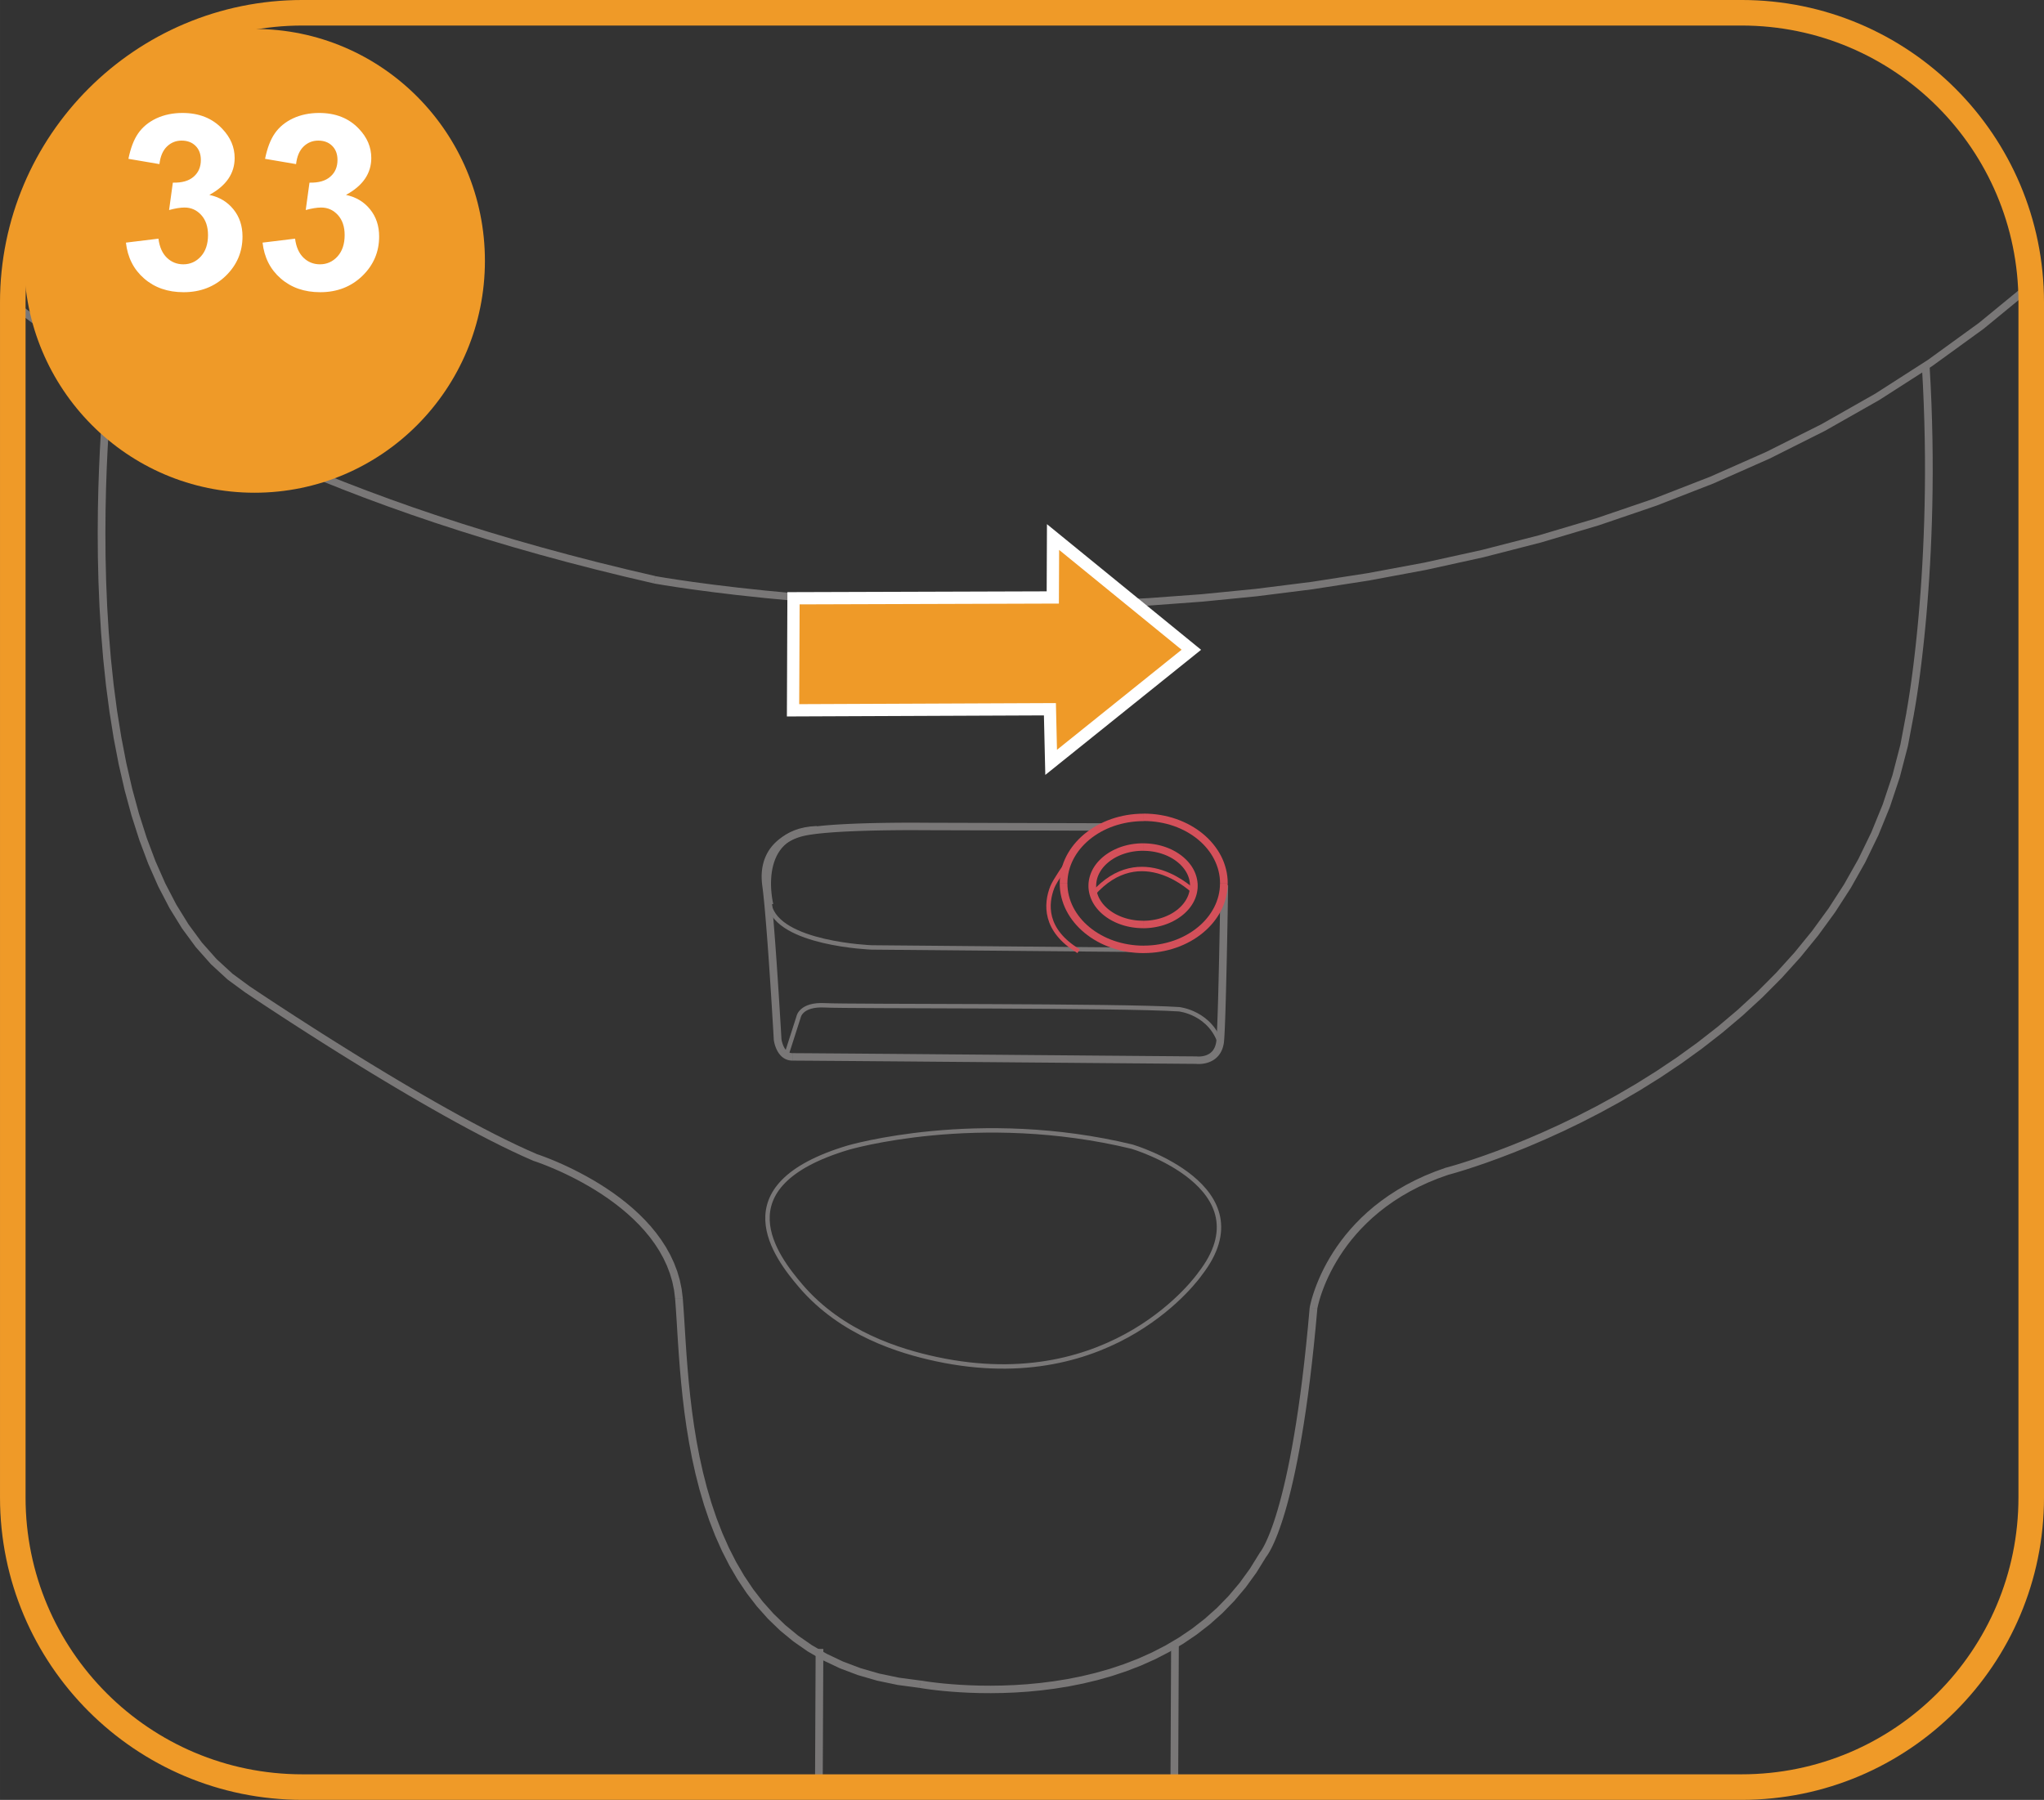 <?xml version="1.0" encoding="UTF-8"?>
<!DOCTYPE svg PUBLIC "-//W3C//DTD SVG 1.1//EN" "http://www.w3.org/Graphics/SVG/1.1/DTD/svg11.dtd">
<!-- Creator: CorelDRAW 2018 (64-Bit) -->
<svg xmlns="http://www.w3.org/2000/svg" xml:space="preserve" width="35.283mm" height="31.075mm" version="1.1" style="shape-rendering:geometricPrecision; text-rendering:geometricPrecision; image-rendering:optimizeQuality; fill-rule:evenodd; clip-rule:evenodd"
viewBox="0 0 1509.53 1329.5"
 xmlns:xlink="http://www.w3.org/1999/xlink">
 <rect x="0" y="0" width="1509.53" height="1329.5" fill="#333333" stroke="none"/>
 <defs>
  <style type="text/css">
   <![CDATA[
    .str2 {stroke:#EF9A28;stroke-width:18.87;stroke-miterlimit:4}
    .str3 {stroke:white;stroke-width:9.06;stroke-miterlimit:4}
    .str1 {stroke:#D4505A;stroke-width:3.26;stroke-miterlimit:22.926}
    .str0 {stroke:#797777;stroke-width:3.26;stroke-miterlimit:22.926}
    .fil1 {fill:none;fill-rule:nonzero}
    .fil4 {fill:white;fill-rule:nonzero}
    .fil3 {fill:#EF9A28;fill-rule:nonzero}
    .fil2 {fill:#D4505A;fill-rule:nonzero}
    .fil0 {fill:#797777;fill-rule:nonzero}
   ]]>
  </style>
 </defs>
 <g id="Слой_x0020_1">
  <g>
   <path class="fil0" d="M483.97 425.54l-1.05 5.42 -0.12 -0.03 -21.91 -5.12 -21.4 -5.27 -20.89 -5.4 -20.39 -5.54 -19.89 -5.66 -19.4 -5.79 -18.91 -5.9 -18.44 -6 -17.96 -6.11 -17.49 -6.2 -17.03 -6.28 -16.58 -6.37 -16.13 -6.45 -15.68 -6.52 -15.24 -6.58 -14.82 -6.64 -14.38 -6.69 -13.97 -6.73 -13.55 -6.77 -13.15 -6.8 -12.74 -6.83 -12.35 -6.85 -11.95 -6.86 -11.57 -6.87 -11.18 -6.87 -10.82 -6.86 -10.44 -6.85 -10.08 -6.83 -9.73 -6.81 -9.37 -6.77 -9.03 -6.73 -8.69 -6.7 3.57 -4.29 8.62 6.64 8.96 6.68 9.31 6.73 9.65 6.76 10.01 6.78 10.38 6.81 10.74 6.81 11.12 6.82 11.49 6.82 11.88 6.82 12.27 6.81 12.67 6.79 13.07 6.77 13.48 6.73 13.89 6.7 14.32 6.65 14.74 6.61 15.18 6.55 15.61 6.48 16.06 6.42 16.51 6.34 16.96 6.26 17.42 6.18 17.89 6.08 18.37 5.98 18.84 5.88 19.33 5.76 19.82 5.64 20.32 5.52 20.82 5.39 21.33 5.25 21.85 5.1 -0.12 -0.03zm-1.05 5.42l-0.06 -0.01 -0.07 -0.02 0.12 0.03zm1014.91 -222.31l3.8 4.1 -36.64 30.08 -37.97 27.54 -39.12 25.1 -40.11 22.76 -40.94 20.54 -41.59 18.41 -42.1 16.39 -42.44 14.47 -42.61 12.66 -42.62 10.95 -42.48 9.34 -42.16 7.85 -41.69 6.46 -41.05 5.16 -40.25 3.97 -39.29 2.89 -38.16 1.92 -36.88 1.04 -35.43 0.27 -33.82 -0.4 -32.05 -0.96 -30.12 -1.43 -28.02 -1.78 -25.77 -2.03 -23.34 -2.19 -20.76 -2.23 -18.02 -2.17 -15.11 -2.01 -12.04 -1.75 -8.81 -1.38 -5.41 -0.9 -1.87 -0.33 1.05 -5.42 1.79 0.31 5.36 0.9 8.75 1.36 11.98 1.74 15.04 2 17.94 2.16 20.69 2.22 23.27 2.18 25.67 2.03 27.94 1.78 30.02 1.42 31.95 0.96 33.71 0.4 35.32 -0.27 36.76 -1.04 38.03 -1.91 39.15 -2.88 40.11 -3.96 40.89 -5.14 41.52 -6.43 41.98 -7.81 42.28 -9.3 42.42 -10.9 42.4 -12.6 42.21 -14.39 41.86 -16.29 41.35 -18.3 40.68 -20.41 39.85 -22.62 38.85 -24.93 37.7 -27.34 36.39 -29.86z"/>
  </g>
  <g>
   <path class="fil0" d="M184.63 728.77l-3.24 4.53 0.04 0.03 -13.37 -9.81 -12.26 -11.28 -11.2 -12.62 -10.17 -13.84 -9.21 -14.93 -8.28 -15.91 -7.41 -16.78 -6.58 -17.52 -5.8 -18.16 -5.07 -18.68 -4.38 -19.08 -3.73 -19.37 -3.12 -19.55 -2.58 -19.61 -2.05 -19.56 -1.58 -19.39 -1.16 -19.1 -0.77 -18.71 -0.43 -18.2 -0.12 -17.57 0.13 -16.83 0.34 -15.97 0.52 -15 0.64 -13.91 0.72 -12.71 0.77 -11.39 0.77 -9.96 0.73 -8.41 0.63 -6.75 0.51 -4.97 0.34 -3.06 0.12 -1.07 5.64 0.64 -0.12 1.02 -0.33 3.04 -0.51 4.92 -0.63 6.7 -0.72 8.36 -0.77 9.91 -0.76 11.34 -0.72 12.65 -0.64 13.85 -0.51 14.93 -0.34 15.9 -0.13 16.75 0.12 17.49 0.43 18.11 0.76 18.61 1.15 19 1.57 19.27 2.04 19.43 2.55 19.46 3.11 19.39 3.7 19.2 4.33 18.88 5.01 18.46 5.72 17.91 6.48 17.25 7.28 16.48 8.11 15.59 8.99 14.57 9.89 13.45 10.84 12.22 11.83 10.88 12.85 9.44 0.04 0.03zm-0.04 -0.03l0.04 0.03 0.08 0.05 -0.12 -0.08zm211.4 123.59l-1.76 5.24 -0.27 -0.1 -7.51 -3.3 -7.8 -3.62 -8.05 -3.89 -8.27 -4.15 -8.46 -4.37 -8.62 -4.57 -8.73 -4.74 -8.82 -4.89 -8.86 -5.01 -8.88 -5.1 -8.86 -5.16 -8.8 -5.2 -8.72 -5.21 -8.59 -5.19 -8.43 -5.15 -8.24 -5.08 -8.01 -4.98 -7.74 -4.86 -7.44 -4.7 -7.11 -4.53 -6.74 -4.32 -6.34 -4.09 -5.9 -3.83 -5.42 -3.54 -4.92 -3.22 -4.38 -2.88 -3.8 -2.52 -3.19 -2.12 -2.54 -1.7 -1.86 -1.24 -1.14 -0.77 -0.39 -0.26 3.24 -4.53 0.39 0.26 1.13 0.76 1.86 1.24 2.53 1.69 3.18 2.11 3.79 2.51 4.37 2.87 4.91 3.22 5.42 3.53 5.89 3.82 6.33 4.08 6.73 4.31 7.09 4.52 7.43 4.69 7.73 4.84 7.98 4.97 8.22 5.07 8.41 5.13 8.56 5.18 8.69 5.19 8.77 5.19 8.83 5.15 8.84 5.08 8.83 4.98 8.77 4.86 8.69 4.72 8.56 4.54 8.4 4.34 8.21 4.11 7.97 3.85 7.71 3.57 7.41 3.26 -0.27 -0.1zm-1.76 5.24l-0.14 -0.04 -0.13 -0.06 0.27 0.1zm110.02 101.31l-5.66 0.44 0 0 -0.8 -6.44 -1.3 -6.21 -1.77 -5.99 -2.2 -5.77 -2.61 -5.55 -2.97 -5.34 -3.31 -5.13 -3.61 -4.92 -3.88 -4.71 -4.11 -4.49 -4.31 -4.29 -4.47 -4.08 -4.6 -3.87 -4.7 -3.66 -4.75 -3.46 -4.77 -3.24 -4.76 -3.04 -4.71 -2.83 -4.63 -2.63 -4.51 -2.43 -4.35 -2.22 -4.15 -2.02 -3.93 -1.82 -3.67 -1.62 -3.36 -1.42 -3.03 -1.23 -2.66 -1.04 -2.25 -0.84 -1.8 -0.65 -1.33 -0.46 -0.82 -0.27 -0.24 -0.08 1.76 -5.24 0.33 0.11 0.86 0.29 1.39 0.48 1.87 0.68 2.32 0.87 2.73 1.06 3.11 1.26 3.44 1.46 3.75 1.66 4.02 1.87 4.26 2.07 4.45 2.28 4.62 2.49 4.75 2.69 4.84 2.91 4.89 3.12 4.92 3.35 4.9 3.56 4.85 3.79 4.77 4 4.64 4.24 4.49 4.46 4.3 4.7 4.06 4.94 3.79 5.17 3.5 5.42 3.15 5.66 2.77 5.9 2.35 6.15 1.89 6.4 1.39 6.64 0.86 6.88 0 0zm175.87 282.47l-1.06 5.42 0.24 0.03 -16.24 -2.17 -15.23 -3.17 -14.24 -4.12 -13.28 -5.01 -12.36 -5.86 -11.46 -6.64 -10.59 -7.37 -9.77 -8.04 -8.96 -8.65 -8.2 -9.19 -7.47 -9.69 -6.78 -10.12 -6.12 -10.49 -5.5 -10.81 -4.92 -11.07 -4.37 -11.28 -3.86 -11.43 -3.39 -11.53 -2.95 -11.57 -2.55 -11.56 -2.19 -11.49 -1.87 -11.37 -1.57 -11.19 -1.31 -10.96 -1.1 -10.67 -0.91 -10.33 -0.76 -9.93 -0.65 -9.48 -0.56 -8.97 -0.52 -8.4 -0.51 -7.78 -0.53 -7.1 5.66 -0.44 0.53 7.17 0.52 7.81 0.52 8.41 0.56 8.95 0.64 9.45 0.76 9.88 0.9 10.26 1.09 10.59 1.3 10.86 1.55 11.08 1.84 11.24 2.16 11.35 2.52 11.4 2.91 11.39 3.33 11.33 3.79 11.22 4.28 11.05 4.81 10.82 5.36 10.55 5.96 10.21 6.58 9.82 7.23 9.39 7.93 8.89 8.66 8.35 9.42 7.75 10.22 7.11 11.05 6.41 11.93 5.66 12.85 4.85 13.8 4 14.8 3.08 15.84 2.11 0.24 0.03zm-0.24 -0.03l0.12 0.01 0.12 0.02 -0.24 -0.03zm250.63 -94.56l4.24 3.67 0.37 -0.5 -7.28 11.77 -7.87 10.85 -8.4 9.96 -8.87 9.11 -9.29 8.29 -9.66 7.5 -9.96 6.76 -10.22 6.05 -10.43 5.37 -10.57 4.73 -10.66 4.12 -10.7 3.56 -10.69 3.03 -10.63 2.54 -10.51 2.09 -10.34 1.67 -10.12 1.29 -9.84 0.95 -9.52 0.63 -9.14 0.36 -8.71 0.12 -8.23 -0.07 -7.7 -0.24 -7.11 -0.37 -6.47 -0.46 -5.79 -0.51 -5.04 -0.53 -4.25 -0.52 -3.41 -0.47 -2.5 -0.38 -1.55 -0.26 -0.56 -0.1 1.06 -5.42 0.47 0.08 1.49 0.25 2.43 0.37 3.32 0.46 4.16 0.5 4.95 0.53 5.69 0.5 6.37 0.45 7 0.36 7.57 0.24 8.1 0.07 8.57 -0.12 9 -0.35 9.35 -0.62 9.67 -0.93 9.93 -1.26 10.14 -1.63 10.29 -2.05 10.4 -2.49 10.45 -2.96 10.45 -3.48 10.4 -4.02 10.29 -4.6 10.14 -5.22 9.93 -5.87 9.66 -6.55 9.36 -7.28 9 -8.03 8.6 -8.83 8.14 -9.66 7.63 -10.52 7.08 -11.43 0.37 -0.5zm-0.37 0.5l0.15 -0.27 0.22 -0.24 -0.37 0.5zm37.11 -181.35l5.61 0.87 0.03 -0.21 -1.3 14.29 -1.35 13.55 -1.4 12.82 -1.44 12.12 -1.48 11.43 -1.51 10.77 -1.54 10.12 -1.55 9.49 -1.56 8.89 -1.57 8.29 -1.57 7.73 -1.56 7.17 -1.54 6.64 -1.53 6.12 -1.5 5.63 -1.47 5.16 -1.44 4.71 -1.39 4.26 -1.34 3.85 -1.28 3.45 -1.22 3.07 -1.15 2.71 -1.08 2.37 -1 2.05 -0.91 1.75 -0.82 1.47 -0.72 1.2 -0.61 0.95 -0.5 0.73 -0.39 0.53 -0.27 0.33 -0.16 0.19 -4.24 -3.67 -0.03 0.03 0.14 -0.17 0.27 -0.36 0.4 -0.57 0.52 -0.81 0.64 -1.05 0.74 -1.32 0.84 -1.62 0.94 -1.93 1.02 -2.25 1.1 -2.59 1.18 -2.96 1.24 -3.34 1.3 -3.74 1.35 -4.17 1.4 -4.61 1.44 -5.07 1.48 -5.55 1.51 -6.05 1.53 -6.56 1.54 -7.1 1.56 -7.65 1.55 -8.22 1.55 -8.82 1.54 -9.43 1.53 -10.06 1.5 -10.71 1.47 -11.38 1.43 -12.07 1.39 -12.77 1.35 -13.5 1.29 -14.25 0.03 -0.21zm-0.03 0.21l0.01 -0.11 0.02 -0.1 -0.03 0.21zm100.92 -103.68l1.46 5.32 0.19 -0.06 -7.8 2.79 -7.38 3.02 -6.97 3.23 -6.56 3.41 -6.17 3.57 -5.79 3.72 -5.43 3.84 -5.08 3.94 -4.74 4.03 -4.4 4.09 -4.09 4.13 -3.78 4.15 -3.49 4.15 -3.2 4.13 -2.93 4.09 -2.67 4.03 -2.42 3.94 -2.19 3.84 -1.96 3.71 -1.74 3.56 -1.54 3.4 -1.34 3.21 -1.16 3 -0.99 2.77 -0.83 2.52 -0.68 2.25 -0.54 1.95 -0.42 1.63 -0.3 1.31 -0.21 0.94 -0.11 0.56 -0.03 0.15 -5.61 -0.87 0.05 -0.27 0.12 -0.65 0.22 -1.04 0.33 -1.4 0.44 -1.75 0.58 -2.07 0.72 -2.36 0.87 -2.64 1.04 -2.9 1.22 -3.13 1.39 -3.35 1.6 -3.54 1.81 -3.72 2.04 -3.87 2.27 -3.99 2.52 -4.1 2.78 -4.18 3.05 -4.26 3.34 -4.29 3.63 -4.32 3.94 -4.32 4.25 -4.29 4.58 -4.25 4.92 -4.19 5.28 -4.1 5.63 -3.99 6.02 -3.86 6.4 -3.71 6.79 -3.53 7.2 -3.34 7.62 -3.11 8.04 -2.88 0.19 -0.06zm-0.19 0.06l0.08 -0.03 0.12 -0.03 -0.19 0.06zm339.99 -336.36l5.59 1 0.02 -0.09 -4.53 24.05 -5.98 23 -7.31 21.97 -8.54 20.96 -9.68 19.95 -10.7 18.97 -11.62 18 -12.44 17.06 -13.15 16.13 -13.75 15.23 -14.26 14.34 -14.65 13.48 -14.95 12.63 -15.14 11.8 -15.22 10.99 -15.21 10.2 -15.09 9.43 -14.86 8.68 -14.54 7.95 -14.11 7.25 -13.58 6.55 -12.94 5.88 -12.2 5.24 -11.35 4.6 -10.41 3.99 -9.36 3.4 -8.21 2.82 -6.95 2.27 -5.6 1.73 -4.13 1.21 -2.56 0.72 -0.92 0.24 -1.46 -5.32 0.82 -0.22 2.5 -0.7 4.06 -1.19 5.52 -1.71 6.87 -2.24 8.12 -2.79 9.27 -3.36 10.32 -3.95 11.24 -4.56 12.09 -5.19 12.82 -5.83 13.45 -6.49 13.98 -7.18 14.4 -7.88 14.72 -8.6 14.94 -9.34 15.06 -10.09 15.06 -10.87 14.97 -11.67 14.77 -12.48 14.47 -13.31 14.08 -14.16 13.58 -15.02 12.96 -15.91 12.26 -16.81 11.45 -17.74 10.54 -18.68 9.53 -19.64 8.42 -20.62 7.2 -21.63 5.88 -22.65 4.46 -23.7 0.02 -0.09zm-0.02 0.09l0.02 -0.09 -0.01 0.07 -0 0.02zm11.46 -255.46l5.67 -0.33 0.76 13.87 0.6 13.62 0.44 13.34 0.3 13.06 0.16 12.77 0.03 12.46 -0.09 12.14 -0.2 11.81 -0.3 11.47 -0.39 11.12 -0.47 10.76 -0.54 10.37 -0.6 9.99 -0.66 9.58 -0.7 9.17 -0.73 8.75 -0.77 8.3 -0.78 7.86 -0.79 7.4 -0.78 6.93 -0.78 6.44 -0.75 5.95 -0.73 5.43 -0.69 4.92 -0.65 4.39 -0.59 3.84 -0.53 3.29 -0.45 2.71 -0.36 2.14 -0.28 1.54 -0.17 0.94 -0.06 0.33 -5.59 -1 0.06 -0.3 0.17 -0.91 0.27 -1.52 0.36 -2.1 0.44 -2.69 0.52 -3.25 0.59 -3.81 0.64 -4.35 0.69 -4.89 0.72 -5.4 0.75 -5.91 0.77 -6.41 0.78 -6.88 0.78 -7.36 0.78 -7.82 0.76 -8.27 0.73 -8.71 0.7 -9.13 0.65 -9.54 0.6 -9.94 0.54 -10.33 0.46 -10.7 0.39 -11.07 0.3 -11.42 0.2 -11.76 0.09 -12.09 -0.03 -12.41 -0.16 -12.72 -0.3 -13.01 -0.44 -13.28 -0.59 -13.56 -0.76 -13.81z"/>
  </g>
  <g>
   <polygon class="fil0" points="601.9,1320.06 602.37,1218 608.05,1218.02 607.58,1320.08 "/>
  </g>
  <g>
   <polygon class="fil0" points="864.4,1320.06 864.9,1215.11 870.58,1215.13 870.08,1320.08 "/>
  </g>
  <g>
   <polygon class="fil0" points="603.1,610.14 603.33,615.66 599.18,615.97 595.41,616.55 591.97,617.36 588.87,618.4 586.07,619.63 583.57,621.05 581.33,622.62 579.33,624.35 577.56,626.21 576,628.2 574.64,630.29 573.47,632.48 572.46,634.75 571.63,637.09 570.94,639.47 570.39,641.88 569.98,644.29 569.69,646.69 569.51,649.07 569.42,651.38 569.41,653.62 569.48,655.77 569.6,657.8 569.77,659.71 569.96,661.45 570.18,663.02 570.4,664.4 570.6,665.57 570.79,666.5 570.93,667.19 571.02,667.59 571.05,667.71 565.53,669.02 565.48,668.82 565.37,668.32 565.21,667.56 565.01,666.55 564.79,665.28 564.55,663.8 564.32,662.1 564.11,660.23 563.94,658.2 563.81,656.01 563.73,653.69 563.74,651.27 563.84,648.75 564.04,646.16 564.36,643.52 564.82,640.84 565.43,638.14 566.2,635.44 567.16,632.76 568.33,630.12 569.71,627.54 571.34,625.05 573.21,622.67 575.35,620.42 577.77,618.33 580.47,616.43 583.47,614.74 586.77,613.28 590.37,612.07 594.29,611.14 598.53,610.49 "/>
  </g>
  <g>
   <path class="fil1 str0" d="M844.3 701.61l-200.65 -1.78c0,0 -69.36,-2.54 -75.36,-31.47"/>
  </g>
  <g>
   <path class="fil0" d="M904 768.88l-5.66 -0.49 0 0 0.14 -1.71 0.13 -2.19 0.14 -2.61 0.14 -2.99 0.13 -3.35 0.14 -3.67 0.14 -3.96 0.13 -4.2 0.13 -4.42 0.13 -4.6 0.12 -4.75 0.12 -4.87 0.12 -4.96 0.12 -5.01 0.11 -5.03 0.11 -5.01 0.1 -4.96 0.1 -4.88 0.09 -4.77 0.09 -4.62 0.08 -4.44 0.08 -4.23 0.07 -3.98 0.06 -3.71 0.06 -3.39 0.05 -3.05 0.05 -2.67 0.03 -2.26 0.03 -1.81 0.02 -1.33 0.01 -0.83 0 -0.28 5.68 0.09 -0 0.28 -0.01 0.83 -0.02 1.33 -0.03 1.81 -0.03 2.26 -0.05 2.67 -0.05 3.04 -0.06 3.4 -0.06 3.71 -0.07 3.98 -0.08 4.23 -0.08 4.45 -0.09 4.62 -0.09 4.77 -0.1 4.89 -0.1 4.96 -0.11 5.02 -0.11 5.03 -0.12 5.01 -0.12 4.96 -0.12 4.88 -0.12 4.76 -0.13 4.61 -0.13 4.43 -0.13 4.22 -0.14 3.97 -0.14 3.68 -0.14 3.38 -0.14 3.03 -0.14 2.66 -0.14 2.25 -0.15 1.83 0 0zm-20.33 16.97l0.05 -5.51 0.33 0.02 -0.03 -0 0.1 0.01 0.17 0.01 0.23 0.02 0.3 0.01 0.37 0 0.42 -0 0.47 -0.02 0.5 -0.03 0.53 -0.06 0.59 -0.07 0.61 -0.1 0.62 -0.12 0.63 -0.15 0.65 -0.19 0.65 -0.22 0.63 -0.26 0.64 -0.3 0.62 -0.34 0.61 -0.38 0.58 -0.43 0.56 -0.48 0.55 -0.53 0.52 -0.6 0.49 -0.66 0.46 -0.74 0.43 -0.81 0.38 -0.9 0.34 -1 0.29 -1.1 0.23 -1.19 0.16 -1.32 5.66 0.49 -0.2 1.65 -0.3 1.56 -0.39 1.46 -0.46 1.37 -0.54 1.28 -0.62 1.19 -0.69 1.1 -0.75 1.01 -0.8 0.92 -0.84 0.83 -0.88 0.75 -0.92 0.67 -0.92 0.59 -0.93 0.5 -0.94 0.44 -0.93 0.38 -0.92 0.32 -0.89 0.26 -0.89 0.22 -0.85 0.17 -0.8 0.13 -0.77 0.1 -0.74 0.07 -0.68 0.04 -0.61 0.03 -0.56 0 -0.5 -0 -0.43 -0.02 -0.36 -0.02 -0.27 -0.02 -0.16 -0.02 -0.12 -0.01 0.33 0.02zm0.05 -5.51l0.16 0 0.17 0.02 -0.33 -0.02zm-298.47 3.09l0 -5.51 0 0 1.71 0.01 3.22 0.02 4.66 0.03 5.98 0.04 7.2 0.06 8.32 0.06 9.33 0.07 10.24 0.08 11.04 0.09 11.74 0.09 12.35 0.1 12.84 0.11 13.22 0.11 13.51 0.11 13.69 0.11 13.76 0.11 13.73 0.12 13.61 0.11 13.37 0.11 13.03 0.11 12.58 0.11 12.04 0.1 11.38 0.09 10.63 0.09 9.77 0.08 8.8 0.07 7.74 0.06 6.56 0.06 5.28 0.04 3.9 0.03 2.41 0.02 0.83 0.01 -0.05 5.51 -0.83 -0.01 -2.42 -0.02 -3.9 -0.03 -5.28 -0.04 -6.56 -0.06 -7.74 -0.06 -8.8 -0.07 -9.77 -0.08 -10.63 -0.09 -11.38 -0.09 -12.04 -0.1 -12.58 -0.11 -13.03 -0.11 -13.37 -0.11 -13.61 -0.11 -13.73 -0.12 -13.76 -0.11 -13.69 -0.11 -13.51 -0.11 -13.22 -0.11 -12.84 -0.11 -12.34 -0.1 -11.75 -0.09 -11.04 -0.09 -10.23 -0.08 -9.33 -0.07 -8.32 -0.06 -7.2 -0.06 -5.98 -0.04 -4.65 -0.03 -3.22 -0.02 -1.67 -0.01 0 0zm-13.81 -15.63l5.67 -0.3 -0.01 -0.15 0 0.03 0 0.06 0.02 0.12 0.03 0.21 0.04 0.25 0.06 0.31 0.07 0.36 0.09 0.39 0.11 0.42 0.12 0.47 0.14 0.47 0.15 0.48 0.18 0.52 0.2 0.52 0.21 0.52 0.24 0.53 0.26 0.51 0.27 0.5 0.3 0.49 0.32 0.46 0.33 0.44 0.36 0.42 0.36 0.37 0.39 0.34 0.39 0.31 0.41 0.27 0.44 0.24 0.46 0.2 0.48 0.15 0.51 0.12 0.56 0.07 0.61 0.03 0 5.51 -1.12 -0.05 -1.08 -0.14 -1.04 -0.24 -0.98 -0.33 -0.92 -0.39 -0.86 -0.46 -0.81 -0.52 -0.74 -0.57 -0.68 -0.61 -0.63 -0.65 -0.56 -0.66 -0.53 -0.68 -0.47 -0.7 -0.43 -0.7 -0.39 -0.71 -0.36 -0.71 -0.32 -0.7 -0.29 -0.69 -0.25 -0.67 -0.23 -0.64 -0.21 -0.64 -0.17 -0.6 -0.15 -0.55 -0.13 -0.53 -0.11 -0.5 -0.09 -0.43 -0.07 -0.39 -0.06 -0.34 -0.05 -0.27 -0.03 -0.23 -0.02 -0.15 -0 -0.05 -0.01 -0.15zm0.01 0.15l-0.01 -0.07 -0 -0.08 0.01 0.15zm-8.49 -113.71l5.63 -0.72 0 -0 0.33 2.61 0.35 2.94 0.35 3.25 0.35 3.53 0.36 3.78 0.36 4.01 0.36 4.2 0.36 4.38 0.36 4.53 0.36 4.65 0.36 4.73 0.35 4.8 0.35 4.83 0.34 4.84 0.33 4.82 0.32 4.77 0.31 4.7 0.3 4.59 0.29 4.46 0.27 4.31 0.26 4.12 0.24 3.91 0.22 3.66 0.21 3.39 0.19 3.1 0.17 2.78 0.14 2.43 0.12 2.05 0.09 1.63 0.07 1.21 0.04 0.75 0.01 0.25 -5.67 0.3 -0.01 -0.25 -0.04 -0.74 -0.07 -1.21 -0.09 -1.64 -0.12 -2.05 -0.14 -2.42 -0.17 -2.77 -0.19 -3.1 -0.21 -3.39 -0.22 -3.66 -0.24 -3.9 -0.26 -4.12 -0.27 -4.3 -0.29 -4.46 -0.3 -4.59 -0.31 -4.69 -0.32 -4.77 -0.33 -4.81 -0.33 -4.83 -0.35 -4.82 -0.35 -4.79 -0.36 -4.72 -0.36 -4.63 -0.36 -4.51 -0.36 -4.36 -0.36 -4.19 -0.35 -3.98 -0.36 -3.76 -0.35 -3.49 -0.34 -3.2 -0.34 -2.89 -0.33 -2.53 0 -0zm29.1 -42.09l1.33 5.36 -0.01 0 -1.13 0.28 -1.16 0.33 -1.18 0.37 -1.19 0.41 -1.19 0.46 -1.2 0.5 -1.19 0.55 -1.19 0.6 -1.18 0.65 -1.16 0.7 -1.14 0.76 -1.11 0.8 -1.08 0.86 -1.05 0.92 -1.01 0.97 -0.97 1.03 -0.92 1.08 -0.88 1.15 -0.82 1.2 -0.77 1.27 -0.71 1.33 -0.64 1.4 -0.58 1.48 -0.5 1.55 -0.42 1.62 -0.35 1.71 -0.26 1.79 -0.17 1.87 -0.07 1.96 0.03 2.05 0.14 2.13 0.25 2.23 -5.63 0.72 -0.28 -2.48 -0.15 -2.39 -0.04 -2.31 0.08 -2.24 0.2 -2.16 0.3 -2.08 0.41 -2 0.5 -1.92 0.6 -1.85 0.69 -1.76 0.77 -1.69 0.85 -1.61 0.92 -1.53 0.99 -1.46 1.06 -1.38 1.11 -1.3 1.16 -1.23 1.21 -1.16 1.25 -1.09 1.28 -1.01 1.31 -0.95 1.33 -0.89 1.35 -0.82 1.36 -0.76 1.37 -0.7 1.38 -0.64 1.37 -0.58 1.37 -0.53 1.36 -0.47 1.35 -0.42 1.33 -0.37 1.3 -0.33 -0.01 0zm1.33 5.36l-0.01 0 -0.63 0.15 0.64 -0.15zm89.67 -9.78l-0.02 5.51 -0.03 0 -0.2 -0 -0.57 -0 -0.93 -0.01 -1.27 -0.01 -1.58 -0.01 -1.88 -0.01 -2.16 -0 -2.4 0 -2.64 0 -2.85 0.01 -3.04 0.02 -3.2 0.03 -3.36 0.04 -3.48 0.05 -3.59 0.06 -3.68 0.07 -3.74 0.09 -3.78 0.11 -3.8 0.12 -3.8 0.15 -3.78 0.16 -3.73 0.18 -3.68 0.21 -3.59 0.23 -3.48 0.25 -3.35 0.28 -3.2 0.31 -3.02 0.33 -2.82 0.36 -2.61 0.39 -2.36 0.42 -2.08 0.44 -1.33 -5.36 2.3 -0.49 2.53 -0.44 2.74 -0.42 2.93 -0.37 3.11 -0.34 3.28 -0.32 3.41 -0.29 3.54 -0.26 3.63 -0.23 3.72 -0.21 3.77 -0.18 3.81 -0.17 3.83 -0.15 3.82 -0.12 3.8 -0.11 3.76 -0.09 3.69 -0.07 3.61 -0.06 3.5 -0.05 3.38 -0.04 3.22 -0.03 3.05 -0.02 2.86 -0.01 2.65 -0 2.42 0 2.16 0 1.89 0.01 1.59 0.01 1.28 0.01 0.94 0.01 0.59 0 0.2 0 -0.03 0zm-0.02 5.51l-0.03 0 0.01 0 0.03 0zm130.89 0.36l-130.89 -0.36 0.02 -5.51 130.89 0.36 -0.02 5.51z"/>
  </g>
  <g>
   <path class="fil1 str0" d="M581.25 777.79l8.49 -26.51c0,0 1.5,-9.65 19.47,-8.68 17.96,0.97 217.08,0 261.5,2.89 0,0 23.96,2.42 30.95,27.01"/>
  </g>
  <g>
   <path class="fil1 str0" d="M591.24 949.69c-17.69,-20.75 -59.14,-73.76 35.18,-101.97 0,0 95.83,-28.2 209.62,-0.72 0,0 100.31,29.65 50.16,94.02 0,0 -62.88,91.12 -194.65,62.92 -26.66,-5.72 -69.97,-18.65 -100.31,-54.24"/>
  </g>
  <g>
   <path class="fil2" d="M844.65 698.51l0 5.51 0 0 -3.17 -0.07 -3.12 -0.19 -3.08 -0.32 -3.04 -0.45 -2.98 -0.57 -2.93 -0.68 -2.87 -0.8 -2.8 -0.91 -2.74 -1.02 -2.67 -1.13 -2.59 -1.23 -2.51 -1.33 -2.43 -1.42 -2.34 -1.52 -2.25 -1.61 -2.16 -1.69 -2.06 -1.78 -1.96 -1.86 -1.85 -1.94 -1.75 -2.02 -1.63 -2.09 -1.51 -2.16 -1.38 -2.23 -1.26 -2.29 -1.13 -2.35 -0.99 -2.41 -0.84 -2.46 -0.71 -2.51 -0.56 -2.56 -0.4 -2.6 -0.24 -2.64 -0.08 -2.67 5.68 0 0.07 2.35 0.21 2.31 0.36 2.28 0.48 2.25 0.62 2.2 0.75 2.17 0.87 2.12 0.99 2.08 1.12 2.03 1.23 1.98 1.34 1.92 1.45 1.87 1.56 1.81 1.66 1.74 1.77 1.68 1.86 1.6 1.95 1.53 2.04 1.46 2.13 1.37 2.22 1.3 2.29 1.22 2.36 1.12 2.44 1.03 2.51 0.93 2.57 0.83 2.64 0.73 2.69 0.63 2.74 0.52 2.79 0.42 2.85 0.3 2.88 0.18 2.92 0.06 0 0zm56.35 -46.02l5.68 0 0 0 -0.08 2.67 -0.24 2.64 -0.4 2.6 -0.56 2.56 -0.71 2.51 -0.84 2.46 -0.99 2.41 -1.13 2.35 -1.25 2.29 -1.39 2.23 -1.51 2.16 -1.63 2.09 -1.74 2.02 -1.85 1.94 -1.96 1.86 -2.06 1.78 -2.16 1.69 -2.25 1.61 -2.34 1.52 -2.43 1.42 -2.52 1.33 -2.59 1.23 -2.67 1.13 -2.74 1.02 -2.81 0.91 -2.86 0.8 -2.93 0.68 -2.98 0.57 -3.04 0.45 -3.08 0.32 -3.12 0.19 -3.17 0.07 0 -5.51 2.92 -0.06 2.88 -0.18 2.85 -0.3 2.79 -0.42 2.74 -0.52 2.69 -0.63 2.63 -0.73 2.58 -0.83 2.5 -0.93 2.44 -1.03 2.37 -1.12 2.29 -1.22 2.21 -1.3 2.13 -1.37 2.04 -1.46 1.95 -1.53 1.86 -1.6 1.77 -1.68 1.66 -1.74 1.55 -1.81 1.45 -1.87 1.34 -1.92 1.23 -1.98 1.12 -2.03 0.99 -2.08 0.87 -2.12 0.75 -2.17 0.62 -2.2 0.48 -2.25 0.36 -2.28 0.21 -2.31 0.07 -2.35 0 0zm-56.35 -46l0 -5.51 0 0 3.17 0.07 3.12 0.19 3.08 0.32 3.04 0.44 2.98 0.57 2.93 0.68 2.87 0.8 2.81 0.91 2.74 1.02 2.67 1.13 2.59 1.22 2.52 1.33 2.43 1.42 2.34 1.51 2.25 1.61 2.16 1.69 2.06 1.78 1.96 1.86 1.85 1.94 1.74 2.02 1.63 2.09 1.51 2.16 1.39 2.22 1.26 2.29 1.13 2.35 0.99 2.41 0.84 2.46 0.71 2.51 0.56 2.56 0.4 2.6 0.24 2.64 0.08 2.67 -5.68 0 -0.07 -2.35 -0.21 -2.31 -0.36 -2.28 -0.48 -2.25 -0.62 -2.2 -0.75 -2.17 -0.87 -2.12 -0.99 -2.08 -1.11 -2.03 -1.23 -1.98 -1.34 -1.92 -1.45 -1.87 -1.55 -1.8 -1.66 -1.75 -1.76 -1.67 -1.86 -1.61 -1.95 -1.53 -2.04 -1.45 -2.13 -1.38 -2.21 -1.3 -2.29 -1.21 -2.37 -1.12 -2.44 -1.03 -2.5 -0.93 -2.58 -0.83 -2.63 -0.73 -2.7 -0.63 -2.74 -0.52 -2.79 -0.41 -2.85 -0.3 -2.88 -0.18 -2.92 -0.06 0 0zm-56.35 46l-5.68 0 0.08 -2.67 0.24 -2.64 0.4 -2.6 0.56 -2.56 0.71 -2.51 0.85 -2.46 0.99 -2.4 1.13 -2.35 1.26 -2.29 1.38 -2.22 1.51 -2.16 1.63 -2.09 1.74 -2.02 1.85 -1.94 1.96 -1.86 2.06 -1.78 2.16 -1.69 2.25 -1.61 2.34 -1.51 2.43 -1.42 2.51 -1.32 2.59 -1.23 2.67 -1.13 2.74 -1.02 2.8 -0.91 2.87 -0.8 2.92 -0.68 2.98 -0.57 3.04 -0.44 3.08 -0.32 3.12 -0.19 3.17 -0.07 0 5.51 -2.92 0.06 -2.88 0.18 -2.85 0.3 -2.79 0.41 -2.74 0.52 -2.69 0.63 -2.63 0.73 -2.57 0.83 -2.51 0.93 -2.44 1.03 -2.37 1.12 -2.29 1.21 -2.21 1.3 -2.13 1.38 -2.04 1.45 -1.95 1.53 -1.86 1.61 -1.76 1.67 -1.66 1.75 -1.56 1.8 -1.45 1.87 -1.34 1.92 -1.23 1.98 -1.12 2.03 -0.99 2.08 -0.88 2.12 -0.74 2.16 -0.62 2.2 -0.48 2.25 -0.36 2.28 -0.21 2.31 -0.07 2.35z"/>
  </g>
  <g>
   <path class="fil2" d="M844.16 680.11l0 5.51 0 0 -2.04 -0.04 -2.02 -0.12 -1.99 -0.2 -1.95 -0.27 -1.93 -0.34 -1.89 -0.41 -1.85 -0.48 -1.81 -0.55 -1.77 -0.61 -1.72 -0.67 -1.68 -0.73 -1.63 -0.8 -1.58 -0.86 -1.52 -0.91 -1.47 -0.97 -1.4 -1.02 -1.35 -1.07 -1.28 -1.13 -1.21 -1.18 -1.14 -1.22 -1.07 -1.27 -1 -1.32 -0.91 -1.36 -0.83 -1.39 -0.75 -1.44 -0.65 -1.48 -0.56 -1.51 -0.47 -1.54 -0.37 -1.57 -0.27 -1.6 -0.17 -1.63 -0.05 -1.65 5.68 0 0.04 1.3 0.12 1.27 0.21 1.26 0.29 1.23 0.37 1.22 0.44 1.2 0.53 1.18 0.59 1.15 0.68 1.13 0.74 1.11 0.81 1.08 0.88 1.05 0.95 1.02 1.01 0.98 1.07 0.95 1.14 0.91 1.2 0.87 1.25 0.83 1.31 0.78 1.36 0.74 1.42 0.68 1.46 0.65 1.5 0.59 1.55 0.53 1.59 0.48 1.63 0.42 1.66 0.36 1.7 0.3 1.74 0.24 1.76 0.17 1.79 0.1 1.81 0.04 0 0zm34.68 -25.81l5.68 0 0 0 -0.05 1.65 -0.17 1.63 -0.27 1.6 -0.37 1.57 -0.47 1.54 -0.56 1.51 -0.65 1.48 -0.75 1.44 -0.83 1.4 -0.91 1.35 -0.99 1.32 -1.07 1.27 -1.14 1.22 -1.22 1.18 -1.28 1.13 -1.34 1.07 -1.41 1.02 -1.47 0.97 -1.52 0.91 -1.58 0.86 -1.63 0.8 -1.68 0.74 -1.72 0.67 -1.77 0.61 -1.81 0.55 -1.86 0.48 -1.89 0.41 -1.93 0.34 -1.96 0.27 -2 0.2 -2.02 0.12 -2.04 0.04 0 -5.51 1.82 -0.04 1.8 -0.1 1.76 -0.17 1.74 -0.24 1.7 -0.3 1.67 -0.36 1.63 -0.42 1.59 -0.48 1.56 -0.54 1.51 -0.59 1.46 -0.64 1.42 -0.68 1.36 -0.74 1.31 -0.78 1.25 -0.83 1.2 -0.87 1.14 -0.91 1.08 -0.95 1.01 -0.98 0.95 -1.02 0.88 -1.05 0.81 -1.08 0.75 -1.11 0.67 -1.13 0.59 -1.15 0.53 -1.18 0.44 -1.2 0.37 -1.22 0.29 -1.23 0.21 -1.26 0.12 -1.27 0.04 -1.3 0 0zm-34.68 -25.86l0 -5.51 0 0 2.05 0.04 2.02 0.12 1.99 0.19 1.96 0.27 1.93 0.34 1.89 0.41 1.86 0.48 1.81 0.55 1.77 0.61 1.73 0.68 1.68 0.74 1.63 0.8 1.58 0.86 1.52 0.92 1.46 0.97 1.41 1.02 1.34 1.08 1.28 1.13 1.21 1.17 1.15 1.22 1.07 1.28 0.99 1.31 0.92 1.36 0.83 1.4 0.74 1.44 0.65 1.48 0.56 1.51 0.47 1.55 0.37 1.57 0.27 1.6 0.17 1.63 0.05 1.65 -5.68 0 -0.04 -1.3 -0.12 -1.27 -0.21 -1.26 -0.29 -1.24 -0.37 -1.22 -0.44 -1.2 -0.53 -1.18 -0.6 -1.16 -0.67 -1.13 -0.74 -1.11 -0.82 -1.08 -0.88 -1.05 -0.95 -1.02 -1.01 -0.98 -1.08 -0.95 -1.14 -0.92 -1.2 -0.87 -1.26 -0.83 -1.31 -0.79 -1.36 -0.74 -1.42 -0.69 -1.46 -0.64 -1.51 -0.59 -1.56 -0.53 -1.59 -0.48 -1.63 -0.42 -1.67 -0.36 -1.7 -0.3 -1.73 -0.24 -1.76 -0.17 -1.8 -0.1 -1.81 -0.04 0 0zm-34.64 25.86l-5.68 0 0.05 -1.65 0.17 -1.63 0.27 -1.6 0.37 -1.57 0.47 -1.55 0.56 -1.51 0.65 -1.48 0.74 -1.44 0.83 -1.4 0.91 -1.36 0.99 -1.31 1.07 -1.28 1.15 -1.22 1.21 -1.17 1.27 -1.13 1.35 -1.08 1.41 -1.02 1.46 -0.97 1.52 -0.92 1.58 -0.86 1.63 -0.8 1.68 -0.74 1.72 -0.68 1.77 -0.61 1.81 -0.55 1.85 -0.48 1.89 -0.41 1.93 -0.34 1.96 -0.27 1.99 -0.19 2.02 -0.12 2.04 -0.04 0 5.51 -1.81 0.04 -1.79 0.1 -1.76 0.17 -1.73 0.24 -1.7 0.3 -1.66 0.36 -1.63 0.42 -1.59 0.48 -1.55 0.53 -1.51 0.59 -1.46 0.64 -1.42 0.69 -1.36 0.74 -1.31 0.79 -1.26 0.83 -1.19 0.87 -1.14 0.92 -1.08 0.95 -1.01 0.98 -0.95 1.02 -0.88 1.05 -0.81 1.08 -0.74 1.11 -0.67 1.13 -0.6 1.16 -0.53 1.18 -0.44 1.2 -0.37 1.22 -0.29 1.24 -0.21 1.26 -0.12 1.27 -0.04 1.3z"/>
  </g>
  <g>
   <path class="fil1 str1" d="M881.82 658.73c0,0 -39.02,-39.01 -74.82,1.76"/>
  </g>
  <g>
   <path class="fil1 str1" d="M788.22 637.44c0,0 -9.1,12.91 -11.02,17.73 -4.89,12.36 -6.31,31.93 19.37,47.43"/>
  </g>
  <path class="fil1 str2" d="M223.35 9.43c-118.15,0 -213.91,95.78 -213.91,213.91l0 882.79c0,118.15 95.76,213.93 213.91,213.93l1062.82 0c118.15,0 213.93,-95.78 213.93,-213.93l0 -882.79c0,-118.13 -95.78,-213.91 -213.93,-213.91l-1062.82 0z"/>
  <path class="fil3" d="M187.97 363.96c93.97,0 170.15,-76.69 170.15,-171.29 0,-94.59 -76.18,-171.28 -170.15,-171.28 -93.97,0 -170.14,76.69 -170.14,171.28 0,94.6 76.17,171.29 170.14,171.29z"/>
  <path class="fil4" d="M92.98 179.22l24.03 -2.93c0.77,6.11 2.88,10.83 6.21,14.07 3.34,3.23 7.39,4.88 12.17,4.88 5.13,0 9.45,-1.95 12.99,-5.85 3.49,-3.9 5.24,-9.14 5.24,-15.76 0,-6.21 -1.69,-11.19 -5.03,-14.84 -3.34,-3.65 -7.44,-5.49 -12.27,-5.49 -3.18,0 -6.98,0.62 -11.45,1.85l2.77 -20.23c6.73,0.15 11.86,-1.28 15.4,-4.42 3.54,-3.08 5.29,-7.19 5.29,-12.32 0,-4.36 -1.28,-7.8 -3.9,-10.42 -2.62,-2.62 -6.06,-3.9 -10.32,-3.9 -4.26,0 -7.86,1.49 -10.88,4.42 -3.03,2.98 -4.83,7.29 -5.49,12.94l-22.9 -3.9c1.59,-7.86 3.95,-14.12 7.19,-18.79 3.23,-4.67 7.7,-8.37 13.45,-11.09 5.75,-2.67 12.17,-4 19.3,-4 12.22,0 22.02,3.9 29.37,11.71 6.11,6.37 9.14,13.55 9.14,21.56 0,11.4 -6.21,20.48 -18.69,27.26 7.44,1.59 13.35,5.13 17.82,10.68 4.47,5.54 6.67,12.22 6.67,20.07 0,11.4 -4.16,21.1 -12.42,29.11 -8.32,8.01 -18.69,12.01 -31.06,12.01 -11.76,0 -21.46,-3.39 -29.16,-10.11 -7.75,-6.73 -12.22,-15.56 -13.45,-26.49zm100.91 0l24.03 -2.93c0.77,6.11 2.88,10.83 6.21,14.07 3.34,3.23 7.39,4.88 12.17,4.88 5.13,0 9.45,-1.95 12.99,-5.85 3.49,-3.9 5.24,-9.14 5.24,-15.76 0,-6.21 -1.69,-11.19 -5.03,-14.84 -3.34,-3.65 -7.44,-5.49 -12.27,-5.49 -3.18,0 -6.98,0.62 -11.45,1.85l2.77 -20.23c6.73,0.15 11.86,-1.28 15.4,-4.42 3.54,-3.08 5.29,-7.19 5.29,-12.32 0,-4.36 -1.28,-7.8 -3.9,-10.42 -2.62,-2.62 -6.06,-3.9 -10.32,-3.9 -4.26,0 -7.86,1.49 -10.88,4.42 -3.03,2.98 -4.83,7.29 -5.49,12.94l-22.9 -3.9c1.59,-7.86 3.95,-14.12 7.19,-18.79 3.23,-4.67 7.7,-8.37 13.45,-11.09 5.75,-2.67 12.17,-4 19.3,-4 12.22,0 22.02,3.9 29.37,11.71 6.11,6.37 9.14,13.55 9.14,21.56 0,11.4 -6.21,20.48 -18.69,27.26 7.44,1.59 13.35,5.13 17.82,10.68 4.47,5.54 6.67,12.22 6.67,20.07 0,11.4 -4.16,21.1 -12.42,29.11 -8.32,8.01 -18.69,12.01 -31.06,12.01 -11.76,0 -21.46,-3.39 -29.16,-10.11 -7.75,-6.73 -12.22,-15.56 -13.45,-26.49z"/>
  <polygon class="fil3" points="777.69,396.69 879.83,479.96 776.29,563.13 775.38,523.89 585.68,524.68 586.02,441.92 777.5,441.32 "/>
  <polygon class="fil1 str3" points="777.69,396.69 879.83,479.96 776.29,563.13 775.38,523.89 585.68,524.68 586.02,441.92 777.5,441.32 "/>
 </g>
</svg>
